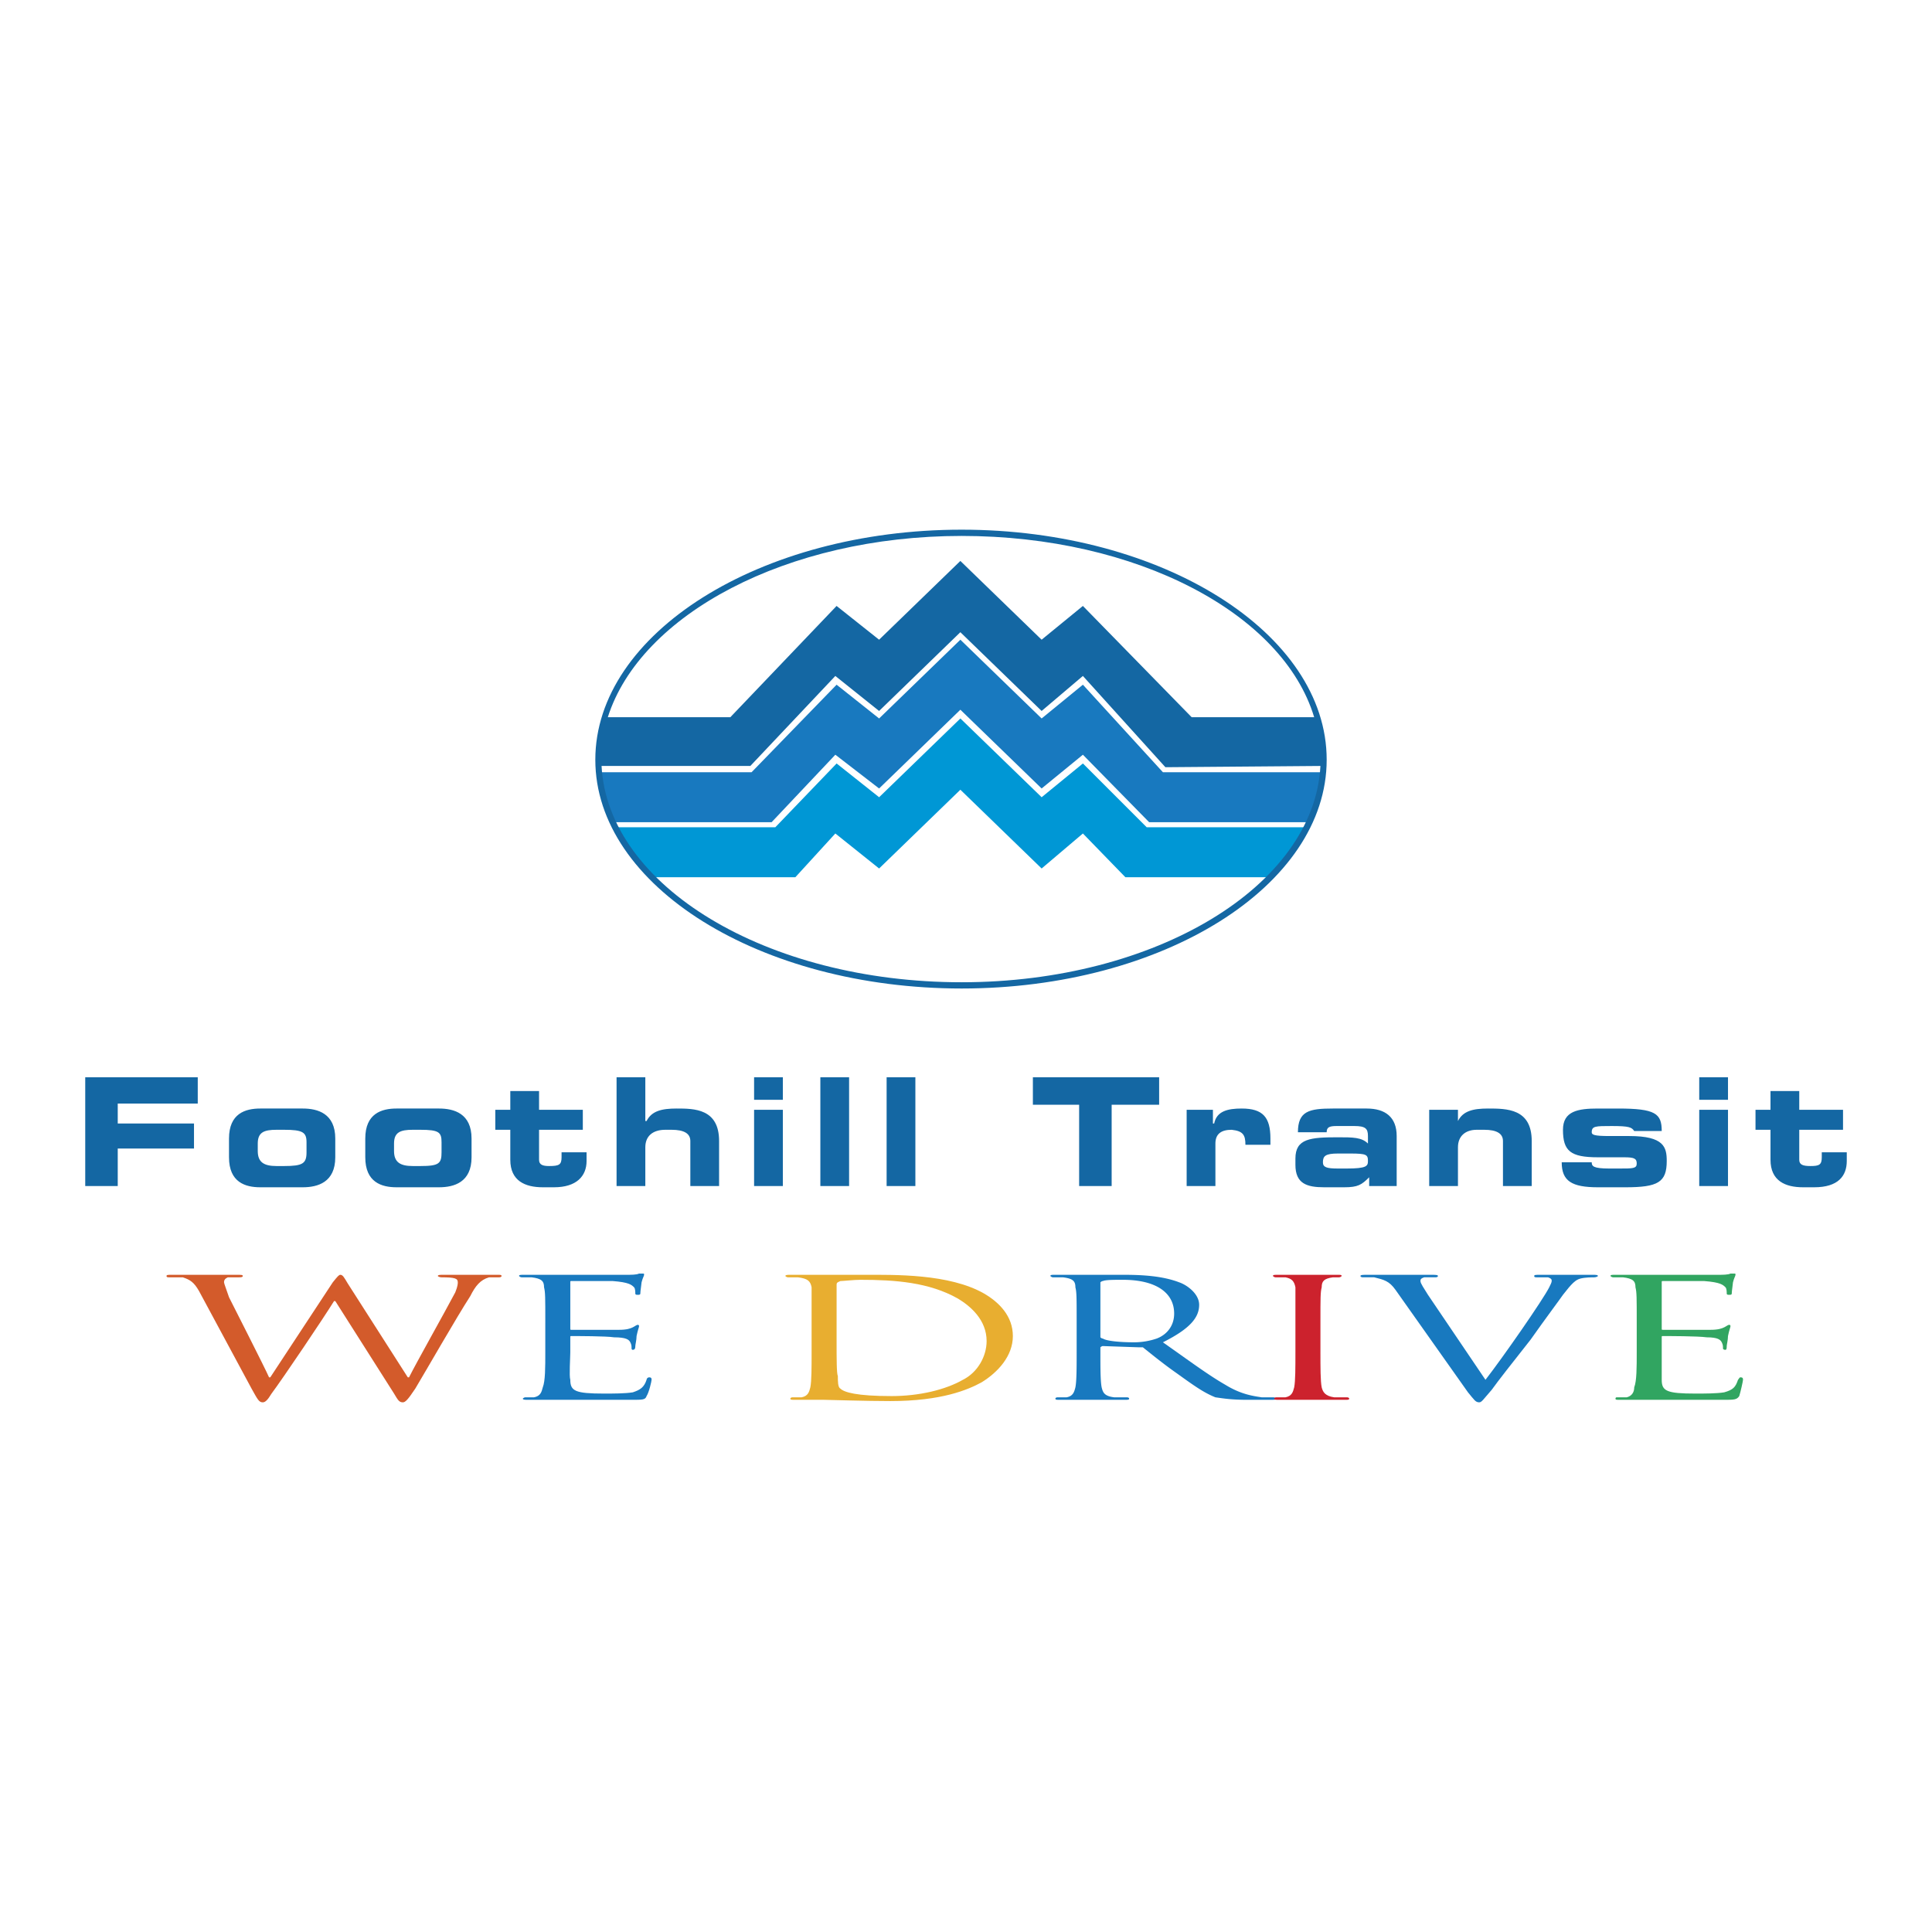 <svg xmlns="http://www.w3.org/2000/svg" width="2500" height="2500" viewBox="0 0 192.756 192.756"><g fill-rule="evenodd" clip-rule="evenodd"><path fill="#fff" d="M0 0h192.756v192.756H0V0z"/><path d="M95.941 52.846c-20.082 0-36.546 10.353-36.546 22.951s16.464 22.826 36.546 22.826 36.422-10.228 36.422-22.826-16.34-22.951-36.422-22.951z" fill="#fff"/><path fill="#1467a3" d="M8.504 107.479H19.73v2.621h-7.983v1.994h7.608v2.496h-7.608v3.742H8.504v-10.853zM25.717 114.09c0-1.123.624-1.371 1.871-1.371h.749c1.871 0 2.245.248 2.245 1.246v.998c0 1.123-.374 1.373-2.245 1.373h-.749c-1.247 0-1.871-.375-1.871-1.498v-.748zm-2.869 1.373c0 2.494 1.622 2.992 3.118 2.992h4.241c1.497 0 3.243-.498 3.243-2.992v-1.871c0-2.496-1.747-2.994-3.243-2.994h-4.241c-1.497 0-3.118.498-3.118 2.994v1.871zM39.313 114.09c0-1.123.624-1.371 1.871-1.371h.748c1.871 0 2.121.248 2.121 1.246v.998c0 1.123-.25 1.373-2.121 1.373h-.748c-1.248 0-1.871-.375-1.871-1.498v-.748zm-2.869 1.373c0 2.494 1.622 2.992 3.119 2.992h4.241c1.497 0 3.243-.498 3.243-2.992v-1.871c0-2.496-1.747-2.994-3.243-2.994h-4.241c-1.497 0-3.119.498-3.119 2.994v1.871zM50.913 112.719h-1.497v-1.996h1.497v-1.871h2.869v1.871h4.366v1.996h-4.366v2.992c0 .5.374.625.998.625.998 0 1.247-.125 1.247-.873v-.5h2.495v.873c0 1.498-.998 2.619-3.243 2.619h-1.123c-1.746 0-3.243-.623-3.243-2.744v-2.992zM61.515 107.479h2.869v4.367h.125c.499-.998 1.497-1.248 2.994-1.248 1.746 0 4.241 0 4.241 3.242v4.492h-2.869v-4.492c0-.748-.624-1.121-1.871-1.121h-.624c-1.248 0-1.996.623-1.996 1.746v3.867h-2.869v-10.853zM75.236 110.723h2.869v7.609h-2.869v-7.609zm0-3.244h2.869v2.246h-2.869v-2.246zM81.847 107.479h2.868v10.853h-2.868v-10.853zM88.458 107.479h2.869v10.853h-2.869v-10.853zM103.051 107.479h12.597v2.744h-4.738v8.109h-3.244v-8.109h-4.615v-2.744zM118.393 110.723h2.621v1.371h.123c.25-1.246 1.373-1.496 2.744-1.496 2.121 0 2.869.873 2.869 2.994v.623h-2.494c0-.998-.25-1.371-1.373-1.496-.996 0-1.621.373-1.621 1.371v4.242h-2.869v-7.609zM133.486 116.584c-1.123 0-1.498-.123-1.498-.623 0-.623.25-.873 1.498-.873h1.248c1.621 0 1.746.125 1.746.748 0 .5-.125.748-2.121.748h-.873zm-4.242-.373c0 1.871 1.123 2.244 2.869 2.244h1.996c1.373 0 1.746-.248 2.494-.998v.875h2.744v-4.99c0-1.871-1.121-2.744-2.992-2.744h-3.369c-2.369 0-3.492.25-3.492 2.369h2.869c0-.498.25-.623.998-.623h1.746c1.123 0 1.373.25 1.373.998v.748c-.625-.623-1.498-.623-2.994-.623-2.744 0-4.242.125-4.242 2.119v.625zM142.592 110.723h2.869v1.123c.498-.998 1.496-1.248 2.992-1.248 1.871 0 4.367 0 4.367 3.242v4.492h-2.869v-4.492c0-.748-.625-1.121-1.871-1.121h-.748c-1.123 0-1.871.623-1.871 1.746v3.867h-2.869v-7.609zM158.807 115.961c0 .375.125.623 1.746.623h.998c1.371 0 1.746 0 1.746-.498 0-.5-.25-.623-1.248-.623h-2.619c-2.744 0-3.492-.625-3.492-2.744 0-1.871 1.498-2.121 3.492-2.121h1.996c3.742 0 4.365.498 4.365 2.246h-2.744c-.248-.375-.498-.5-2.244-.5-1.621 0-1.996 0-1.996.623 0 .25.25.375 1.746.375h1.996c3.492 0 3.742 1.123 3.742 2.494 0 2.121-.873 2.619-4.117 2.619h-2.744c-2.619 0-3.617-.623-3.617-2.494h2.994zM169.533 110.723h2.869v7.609h-2.869v-7.609zm0-3.244h2.869v2.246h-2.869v-2.246zM176.643 112.719h-1.496v-1.996h1.496v-1.871h2.869v1.871h4.367v1.996h-4.367v2.992c0 .5.375.625 1.123.625.873 0 1.123-.125 1.123-.873v-.5h2.494v.873c0 1.498-.873 2.619-3.242 2.619h-1.123c-1.746 0-3.244-.623-3.244-2.744v-2.992z"/><path d="M130.367 82.533c-.873 1.746-1.996 3.368-3.492 4.989h-14.594l-4.24-4.365-4.117 3.492-8.107-7.858-8.108 7.858-4.366-3.492-3.991 4.365H65.008c-1.497-1.621-2.744-3.243-3.617-4.989h15.966l6.112-6.361 4.241 3.368 8.108-7.858 8.107 7.858 4.117-3.368 6.361 6.361h15.964z" fill="#0097d5"/><path d="M131.988 77.044c-.123 1.746-.623 3.368-1.246 4.989h-16.09l-6.611-6.735-4.117 3.368-8.107-7.858-8.108 7.858-4.366-3.368-6.361 6.735H61.141c-.748-1.622-1.123-3.243-1.372-4.989h15.217l8.482-8.731 4.241 3.368 8.108-7.858 8.107 7.858 4.117-3.368 7.982 8.731h15.965z" fill="#1879bf"/><path d="M95.941 52.846c-20.082 0-36.546 10.353-36.546 22.951s16.464 22.826 36.546 22.826 36.422-10.228 36.422-22.826-16.34-22.951-36.422-22.951zm0 .624c17.463 0 32.057 7.733 35.174 18.086h-12.223L108.04 60.455l-4.117 3.368-8.107-7.858-8.108 7.858-4.241-3.368-10.601 11.101H60.642C63.885 61.328 78.479 53.47 95.941 53.47zm0 44.53c-19.458 0-35.299-9.605-35.923-21.579h14.843l8.481-8.981 4.366 3.493 8.108-7.858 8.107 7.858 4.117-3.493 8.232 9.105 15.467-.125C131.115 88.395 115.275 98 95.941 98z" fill="#1467a3"/><path d="M40.685 137.416h.125c.749-1.498 3.493-6.361 4.615-8.482.25-.623.25-.873.25-.998 0-.375-.25-.498-1.622-.498-.25 0-.374-.125-.374-.125 0-.125.25-.125.499-.125H49.667c.25 0 .374 0 .374.125 0 0 0 .125-.249.125h-.998c-.873.248-1.372.873-1.871 1.871-1.372 2.119-4.365 7.357-5.488 9.229-.748 1.123-.998 1.373-1.247 1.373-.374 0-.499-.25-.873-.873l-5.862-9.23h-.125c-.998 1.621-5.114 7.732-6.236 9.23-.375.623-.624.873-.873.873-.375 0-.499-.25-1.123-1.373l-5.238-9.729c-.5-.873-.874-1.123-1.622-1.371h-1.372c-.125 0-.249 0-.249-.125s.125-.125.499-.125H23.599c.5 0 .624 0 .624.125s-.249.125-.374.125h-1.123c-.249.123-.374.248-.374.498 0 .125.25.748.499 1.496.499.998 3.617 7.109 3.991 7.984h.125l6.237-9.48c.499-.623.624-.748.749-.748.249 0 .374.25.748.873l5.984 9.355z" fill="#d35b2b"/><path d="M54.405 131.928c0-2.496 0-2.994-.125-3.494 0-.623-.25-.873-1.247-.996h-.998c-.125 0-.25-.125-.25-.125 0-.125.125-.125.499-.125h10.103c.624 0 1.123 0 1.373-.125h.374c.124 0 .125 0 .125.125s-.125.25-.249.748c0 .125-.125.873-.125 1.123 0 .125-.125.125-.25.125s-.25 0-.25-.125 0-.5-.125-.625c-.249-.248-.499-.498-2.12-.623h-4.116c-.125 0-.125 0-.125.125v4.615c0 .125 0 .125.125.125h4.74c.749 0 1.123-.125 1.372-.25s.375-.25.499-.25c.125 0 .125.125.125.125 0 .125-.125.375-.25.998 0 .375-.125.873-.125.998s0 .375-.25.375c-.125 0-.125-.125-.125-.125 0-.25 0-.375-.125-.625-.125-.248-.374-.498-1.621-.498-.749-.125-3.742-.125-4.241-.125-.125 0-.125 0-.125.125v1.496c0 .5-.125 2.371 0 2.744 0 1.123.499 1.373 3.368 1.373.873 0 2.12 0 2.869-.125.749-.25 1.123-.498 1.372-1.248 0-.125.125-.248.25-.248.25 0 .25.123.25.248s-.25 1.248-.499 1.623c-.125.373-.374.373-1.497.373H52.658c-.25 0-.499 0-.499-.125 0 0 .125-.125.249-.125h.873c.624-.123.749-.498.873-.996.25-.625.25-1.996.25-3.494v-2.992h.001z" fill="#1879bf"/><path d="M83.468 131.678v-3.492c0-.25.125-.25.374-.375.25 0 1.372-.125 1.996-.125 3.492 0 6.86.25 9.729 1.871 1.248.748 2.868 2.121 2.868 4.242 0 1.496-.873 3.117-2.37 3.865-1.746.998-4.365 1.623-7.109 1.623-3.492 0-4.74-.375-5.114-.75-.25-.123-.25-.748-.25-1.246-.125-.25-.125-1.746-.125-3.492v-2.121h.001zm-2.494 3.242c0 1.498 0 2.869-.125 3.494-.125.498-.25.873-.873.996h-.873c-.249 0-.25.125-.25.125 0 .125.125.125.499.125h2.869c.374 0 4.116.125 6.61.125 5.114 0 7.733-1.123 9.106-1.871 1.621-.998 3.117-2.619 3.117-4.615s-1.371-3.367-2.867-4.24c-3.493-1.996-8.982-1.871-11.975-1.871h-7.359c-.25 0-.499 0-.499.125 0 0 .125.125.25.125h.998c.998.123 1.247.373 1.372.996V134.92z" fill="#e8ae30"/><path d="M109.787 127.936s.125-.125.25-.125c.248-.125 1.121-.125 1.994-.125 3.244 0 5.115 1.248 5.115 3.369 0 1.246-.748 2.119-1.746 2.494a7.051 7.051 0 0 1-2.246.373c-1.371 0-2.744-.123-3.117-.373-.125 0-.25-.125-.25-.125v-5.488zm-2.369 6.984c0 1.498 0 2.869-.125 3.494-.125.498-.25.873-.873.996h-.873c-.25 0-.25.125-.25.125 0 .125.125.125.498.125H112.156c.375 0 .5 0 .5-.125 0 0 0-.125-.25-.125h-1.248c-.998-.123-1.121-.498-1.246-.996-.125-.625-.125-1.996-.125-3.494v-.498s.125-.125.25-.125l3.617.125h.373c.625.498 1.996 1.621 3.244 2.494 1.746 1.248 2.744 1.996 3.99 2.494.873.125 1.621.25 3.244.25h2.119c.5 0 .75 0 .75-.125 0 0-.125-.125-.375-.125h-1.123c-.748-.123-1.996-.248-3.617-1.246-1.746-.998-3.742-2.496-6.236-4.242 2.744-1.371 3.617-2.494 3.617-3.74 0-1.123-1.248-1.996-1.996-2.246-1.621-.623-3.617-.748-5.488-.748h-6.859c-.375 0-.5 0-.5.125 0 0 .125.125.25.125h.998c.998.123 1.248.373 1.248.996.125.5.125.998.125 3.494v2.992z" fill="#1879bf"/><path d="M131.74 134.92c0 1.498 0 2.869.125 3.494.123.498.373.873 1.246.996h1.248c.25 0 .25.125.25.125 0 .125-.125.125-.375.125H127.623c-.373 0-.498 0-.498-.125 0 0 0-.125.25-.125h.873c.623-.123.748-.498.873-.996.123-.625.123-1.996.123-3.494v-2.992-3.494c-.123-.623-.373-.873-.996-.996h-.998c-.125 0-.25-.125-.25-.125 0-.125.125-.125.498-.125h5.988c.25 0 .373 0 .373.125 0 0-.123.125-.248.125h-.625c-.873.123-1.121.373-1.121.996-.125.5-.125.998-.125 3.494v2.992z" fill="#cc222d"/><path d="M148.205 137.664c1.746-2.244 5.736-7.982 6.361-9.23.125-.248.248-.498.248-.623s0-.25-.373-.373h-1.123c-.125 0-.25 0-.25-.125s.125-.125.625-.125h5.238c.25 0 .498 0 .498.125 0 0-.125.125-.373.125-.25 0-.873 0-1.373.123-.498.125-.873.5-1.746 1.623-.248.373-1.746 2.369-3.242 4.49-1.871 2.369-3.244 4.115-3.867 4.988-.873.998-.998 1.248-1.248 1.248-.373 0-.498-.25-1.121-.998l-7.234-10.229c-.625-.873-1.123-.998-2.121-1.246h-1.123c-.25 0-.25-.125-.25-.125 0-.125.25-.125.75-.125H142.717c.498 0 .748 0 .748.125 0 0 0 .125-.25.125h-1.123c-.373.123-.373.248-.373.373 0 .25.373.748.748 1.373l5.738 8.481z" fill="#1879bf"/><path d="M163.297 131.928c0-2.496 0-2.994-.125-3.494 0-.623-.25-.873-1.246-.996h-.998c-.125 0-.25-.125-.25-.125 0-.125.125-.125.498-.125h10.103c.625 0 1.123 0 1.373-.125h.373c.125 0 .125 0 .125.125s-.125.25-.25.748c0 .125-.123.873-.123 1.123 0 .125-.125.125-.25.125s-.25 0-.25-.125 0-.5-.125-.625c-.248-.248-.498-.498-2.119-.623h-4.117c-.125 0-.125 0-.125.125v4.615c0 .125 0 .125.125.125h4.74c.748 0 1.123-.125 1.371-.25.25-.125.375-.25.5-.25s.125.125.125.125c0 .125-.125.375-.25.998 0 .375-.125.873-.125.998s0 .375-.125.375c-.248 0-.248-.125-.248-.125 0-.25 0-.375-.125-.625-.125-.248-.375-.498-1.498-.498-.873-.125-3.865-.125-4.365-.125-.125 0-.125 0-.125.125v4.24c0 1.123.5 1.373 3.369 1.373.873 0 2.119 0 2.867-.125.873-.25 1.123-.498 1.373-1.248.125-.125.125-.248.25-.248.25 0 .25.123.25.248s-.25 1.248-.375 1.623c-.25.373-.5.373-1.621.373h-10.353c-.25 0-.375 0-.375-.125 0 0 0-.125.125-.125h.998c.5-.123.748-.498.748-.996.25-.625.25-1.996.25-3.494v-2.992z" fill="#31a561"/></g></svg>